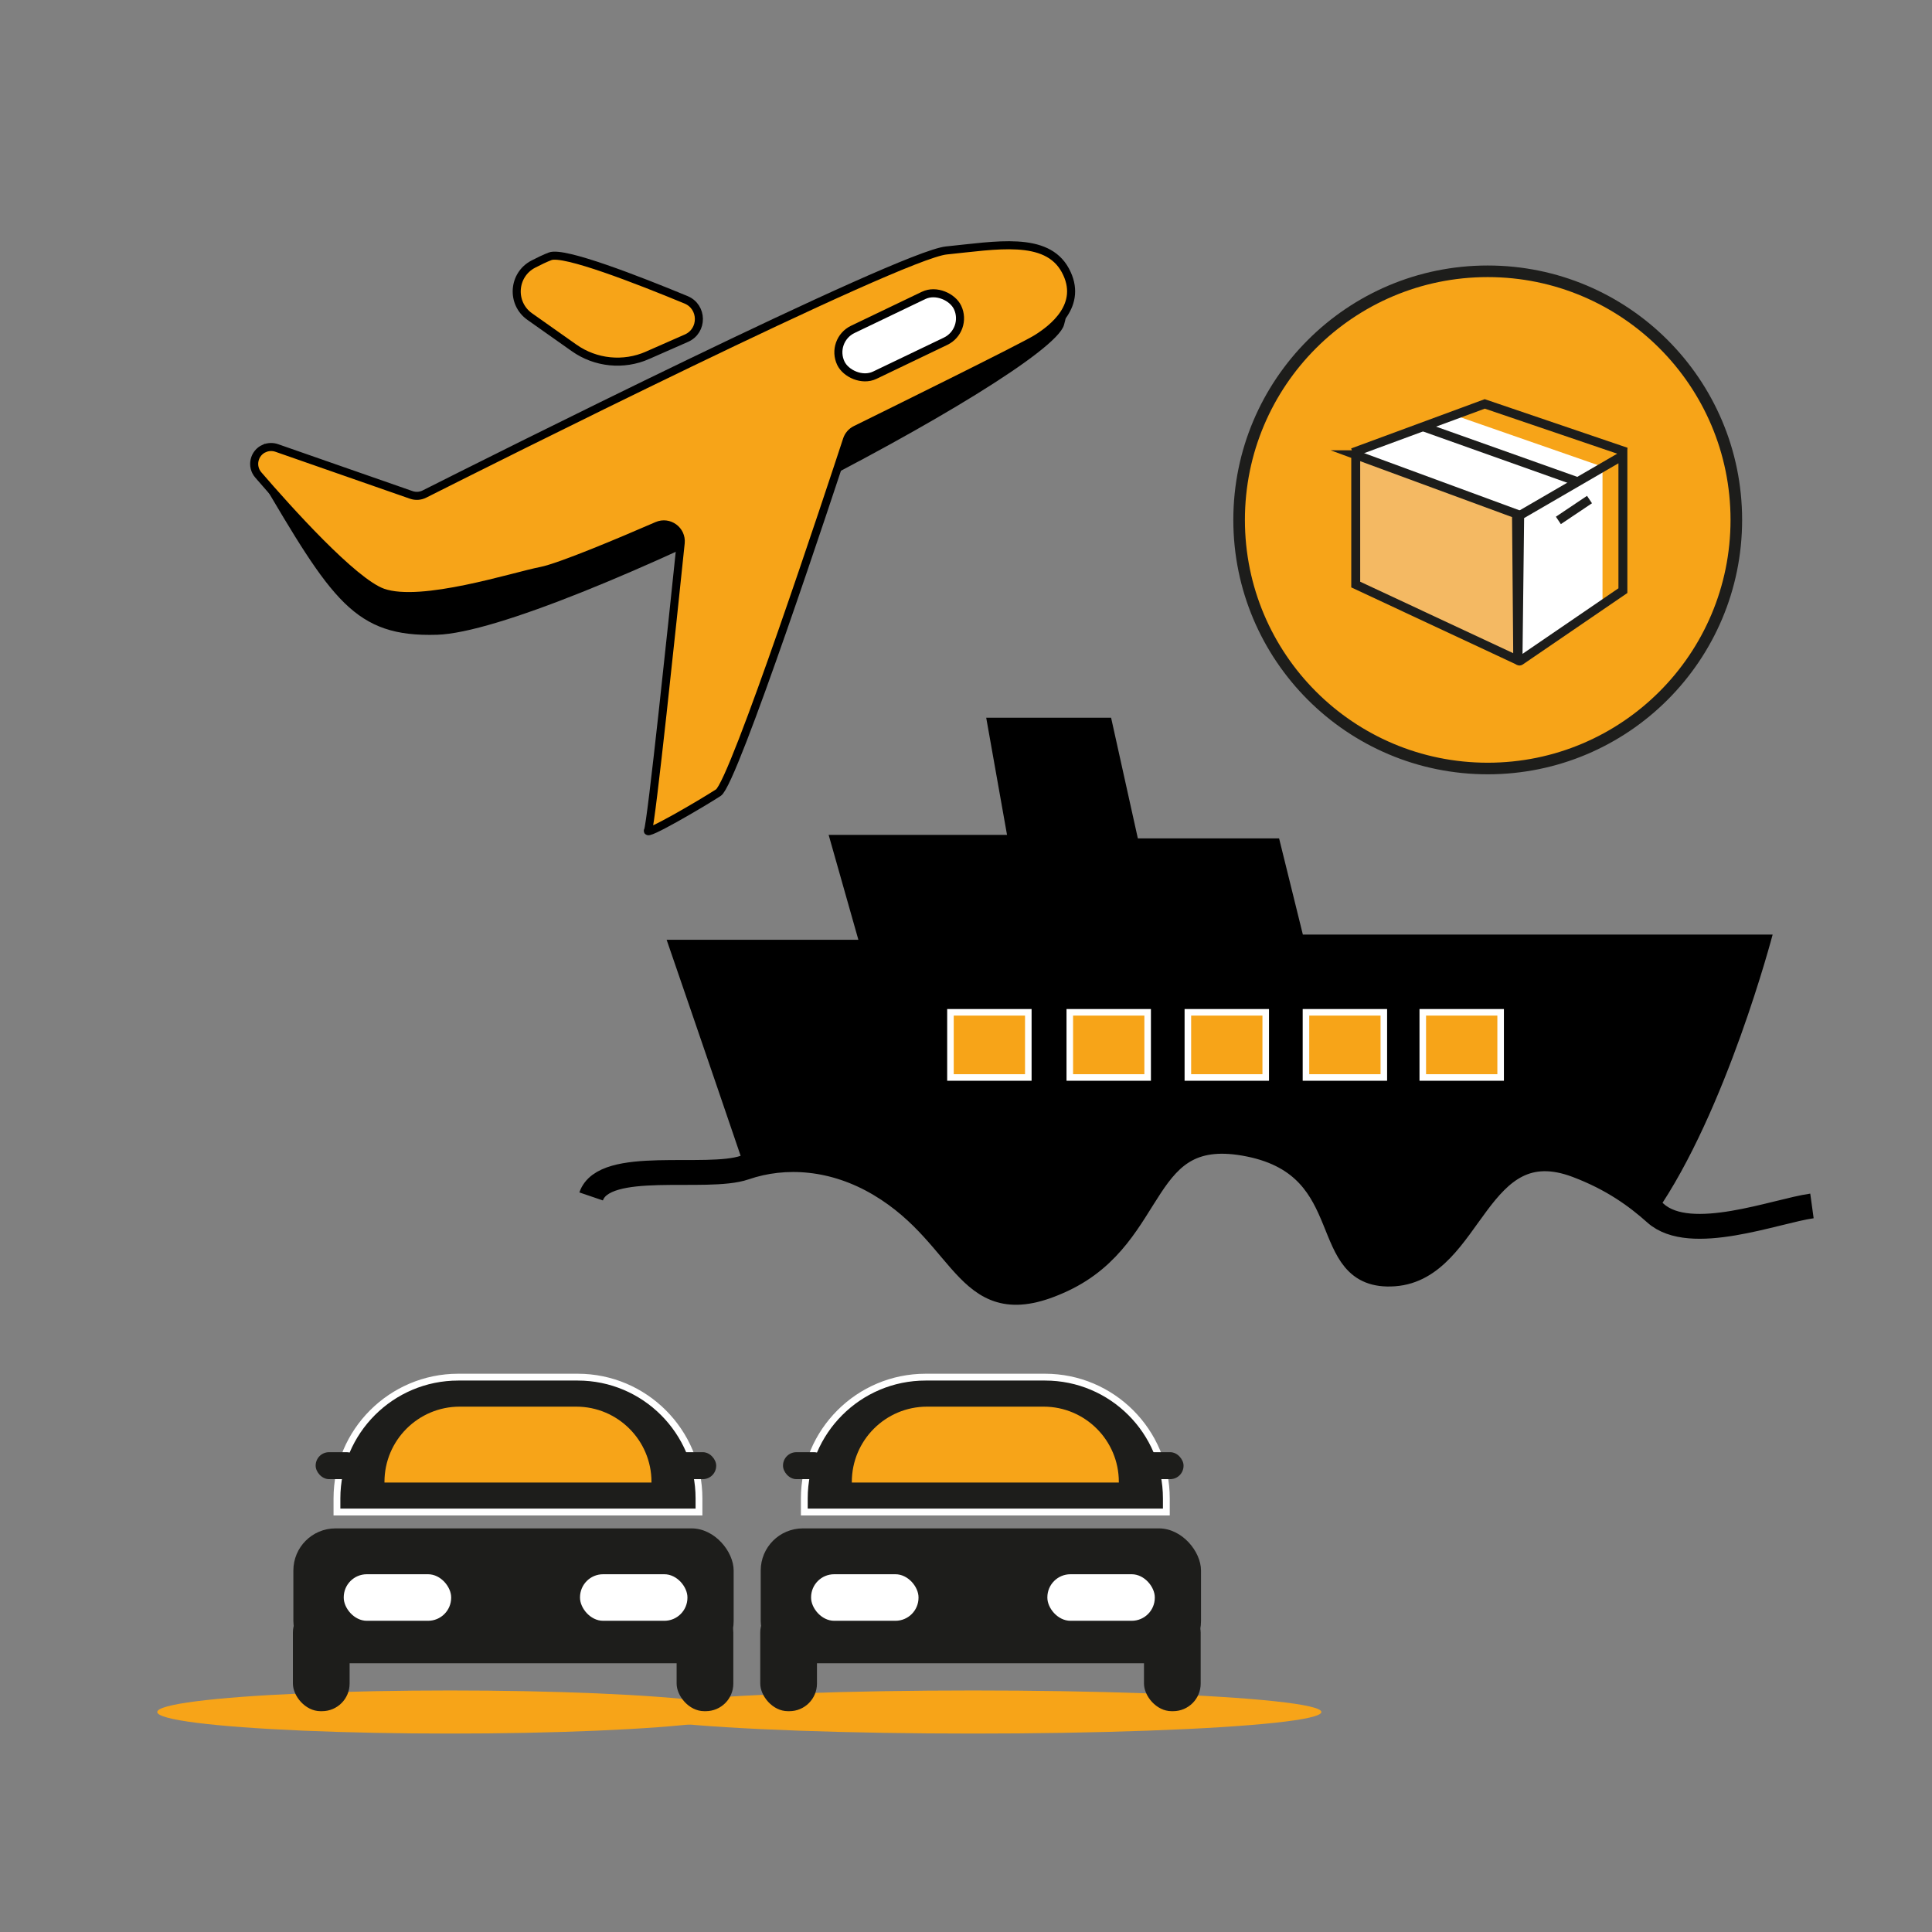 <?xml version="1.0" encoding="UTF-8"?>
<svg id="_13" data-name="13" xmlns="http://www.w3.org/2000/svg" viewBox="0 0 595.28 595.28">
  <rect x="0" y="0" width="595.28" height="595.28" fill="#808080" stroke="none"/>
  <defs>
    <style>
      .cls-1, .cls-2, .cls-3, .cls-4, .cls-5 {
        stroke-width: 0px;
      }

      .cls-1, .cls-6, .cls-7 {
        fill: #f7a418;
      }

      .cls-8, .cls-9, .cls-6, .cls-10, .cls-11, .cls-12, .cls-7 {
        stroke-miterlimit: 10;
      }

      .cls-8, .cls-10 {
        stroke-width: 2.48px;
      }

      .cls-8, .cls-10, .cls-11 {
        stroke: #000;
      }

      .cls-8, .cls-11, .cls-12 {
        fill: none;
      }

      .cls-9 {
        stroke-width: 2.1px;
      }

      .cls-9, .cls-6 {
        stroke: #fff;
      }

      .cls-9, .cls-5 {
        fill: #1d1d1b;
      }

      .cls-6 {
        stroke-width: 2.02px;
      }

      .cls-10, .cls-4 {
        fill: #fff;
      }

      .cls-11 {
        stroke-width: 7.66px;
      }

      .cls-3 {
        fill: #f4b963;
      }

      .cls-12 {
        stroke-width: 2.75px;
      }

      .cls-12, .cls-7 {
        stroke: #1d1d1b;
      }

      .cls-7 {
        stroke-width: 3.57px;
      }
    </style>
  </defs>
  <g>
    <path class="cls-2" d="m79.59,146.34c22.68,38.64,29.64,50.03,55.1,49.24,36.06-1.12,188.38-79.72,193.12-95.38,4.75-15.66-11.39-20.4-11.39-20.4l-169.4,77.82-40.33,4.75-27.11-16.02"/>
    <path class="cls-1" d="m81.42,138.18h0c1.21-.54,2.58-.59,3.83-.16l41.47,14.47c1.33.47,2.8.37,4.06-.27,17.54-8.84,146.58-73.63,160.81-75.05,15.27-1.53,30.85-4.58,36.65,6.11s-3.97,18.02-8.86,21.07c-4.32,2.7-46.14,23.31-55.76,28.05-1.26.62-2.21,1.72-2.65,3.05-4.91,14.97-34.87,105.7-39.63,108.78-5.19,3.36-22.91,13.74-21.68,11.61.99-1.73,7.61-64.79,10.07-88.52.41-3.96-3.6-6.9-7.25-5.32-11.03,4.79-29.96,12.79-35.81,13.92-8.42,1.63-36.79,10.86-48.73,6.65-9.12-3.21-29.32-25.76-38.36-36.24-2.28-2.64-1.36-6.74,1.83-8.16Z"/>
    <path class="cls-1" d="m199.52,109.47c3.81-1.68,8.06-3.55,11.98-5.27,5.18-2.28,5.1-9.67-.13-11.83-15.06-6.23-37.65-15.01-41.86-13.4-1.5.57-3.31,1.43-5.19,2.41-6.31,3.28-6.9,12.07-1.09,16.17l13.67,9.65c6.62,4.67,15.21,5.54,22.62,2.28Z"/>
    <path class="cls-8" d="m81.42,138.18h0c1.21-.54,2.58-.59,3.83-.16l41.47,14.47c1.33.47,2.8.37,4.06-.27,17.54-8.84,146.58-73.63,160.81-75.05,15.27-1.53,30.85-4.58,36.65,6.11s-3.97,18.02-8.86,21.07c-4.32,2.7-46.14,23.31-55.76,28.05-1.26.62-2.21,1.72-2.65,3.05-4.91,14.97-34.87,105.7-39.63,108.78-5.19,3.36-22.91,13.74-21.68,11.61.99-1.73,7.61-64.79,10.07-88.52.41-3.96-3.6-6.9-7.25-5.32-11.03,4.79-29.96,12.79-35.81,13.92-8.42,1.63-36.79,10.86-48.73,6.65-9.12-3.21-29.32-25.76-38.36-36.24-2.28-2.64-1.36-6.74,1.83-8.16Z"/>
    <path class="cls-8" d="m199.52,109.47c3.81-1.68,8.06-3.55,11.98-5.27,5.18-2.28,5.1-9.67-.13-11.83-15.06-6.23-37.65-15.01-41.86-13.4-1.5.57-3.31,1.43-5.19,2.41-6.31,3.28-6.9,12.07-1.09,16.17l13.67,9.65c6.62,4.67,15.21,5.54,22.62,2.28Z"/>
    <rect class="cls-10" x="257.13" y="95.47" width="39.86" height="15.66" rx="7.83" ry="7.83" transform="translate(-17.43 129.97) rotate(-25.62)"/>
  </g>
  <g>
    <circle class="cls-7" cx="458.39" cy="160.19" r="76.6"/>
    <g>
      <path class="cls-4" d="m417.72,140.12l50.73,20.64.33,43.38,32.02-23.39-1.97-40.32s-47.86-13.11-48.19-13.11-32.91,12.79-32.91,12.79Z"/>
      <g>
        <path class="cls-1" d="m493.76,186.13v-42.33l-44.48-15.48,9.6-4.11,40.56,15.09.39,44.09-6.07,2.74Z"/>
        <polygon class="cls-3" points="417.41 138.84 421.72 141.72 469.14 159.35 467.7 203.77 417.72 180.11 417.41 138.84"/>
        <path class="cls-12" d="m467.72,203.23l.52-44.4,31.8-18.47v41.63l-31.63,21.62c-.3.2-.7-.01-.69-.37Z"/>
        <path class="cls-12" d="m417.72,140.12v39.99l49.62,23.18c.14.07.3-.04.3-.19l-.39-44.74-49.54-18.24Z"/>
        <line class="cls-12" x1="438.85" y1="131.62" x2="485.77" y2="148.31"/>
        <line class="cls-12" x1="480.16" y1="160.35" x2="489.75" y2="153.92"/>
        <polyline class="cls-12" points="501.01 139.26 457.48 124.45 416.79 139.46"/>
      </g>
    </g>
  </g>
  <g>
    <path class="cls-2" d="m546.18,287.95s-14.26,54.51-36.08,85.86c-5.81-5.2-13.25-10.63-24.19-14.76-31.11-11.74-32.28,31.69-56.33,33.45-24.06,1.76-9.97-32.87-44.6-39.91-34.62-7.04-27.58,27.58-57.51,41.67-29.93,14.08-28.75-12.91-56.33-29.34-14.17-8.44-29.26-9.45-41.7-5.17-10.68-31.38-24.04-70.19-24.04-70.19h59.08l-9.16-32.32h54.96l-6.41-36.09h38.48l8.24,37.17h43.52l7.32,29.63h144.75Z"/>
    <path class="cls-11" d="m558.29,371.57c-11.04,1.52-37.48,11.85-48.19,2.24-5.81-5.2-13.25-10.63-24.19-14.76-31.11-11.74-32.28,31.69-56.33,33.45-24.06,1.76-9.98-32.87-44.6-39.91-34.62-7.04-27.58,27.58-57.51,41.67-29.93,14.08-28.75-12.91-56.33-29.34-14.17-8.44-29.26-9.45-41.7-5.17-11.79,4.05-43.31-2.82-47.3,8.89"/>
    <rect class="cls-6" x="292.85" y="311.91" width="23.99" height="20.08"/>
    <rect class="cls-6" x="329.62" y="311.91" width="23.99" height="20.08"/>
    <rect class="cls-6" x="366" y="311.91" width="23.99" height="20.08"/>
    <rect class="cls-6" x="402.39" y="311.91" width="23.99" height="20.08"/>
    <rect class="cls-6" x="438.38" y="311.91" width="23.99" height="20.08"/>
  </g>
  <g>
    <ellipse class="cls-1" cx="299.8" cy="527.5" rx="107.34" ry="6.64"/>
    <ellipse class="cls-1" cx="138.69" cy="527.5" rx="90.24" ry="6.64"/>
    <rect class="cls-5" x="90.39" y="470.92" width="135.66" height="41.56" rx="12.98" ry="12.98"/>
    <path class="cls-9" d="m141.19,424.32h36.81c20.63,0,37.37,16.75,37.37,37.37v4.19h-111.55v-4.19c0-20.63,16.75-37.37,37.37-37.37Z"/>
    <path class="cls-1" d="m141.64,433.41h35.91c12.79,0,23.18,10.39,23.18,23.18v.2h-82.27v-.2c0-12.79,10.39-23.18,23.18-23.18Z"/>
    <rect class="cls-4" x="105.91" y="485.05" width="33.1" height="14.34" rx="7.11" ry="7.11"/>
    <rect class="cls-5" x="90.25" y="494.51" width="17.47" height="32.73" rx="8.5" ry="8.5"/>
    <rect class="cls-5" x="208.48" y="494.51" width="17.47" height="32.73" rx="8.5" ry="8.5"/>
    <rect class="cls-4" x="178.71" y="485.05" width="33.1" height="14.34" rx="7.11" ry="7.11"/>
    <rect class="cls-5" x="97.26" y="447.44" width="13.69" height="8.31" rx="4.12" ry="4.12"/>
    <rect class="cls-5" x="206.98" y="447.44" width="13.69" height="8.31" rx="4.12" ry="4.12"/>
    <rect class="cls-5" x="234.39" y="470.92" width="135.66" height="41.56" rx="12.98" ry="12.98"/>
    <path class="cls-9" d="m285.19,424.32h36.81c20.63,0,37.37,16.75,37.37,37.37v4.19h-111.55v-4.19c0-20.63,16.75-37.37,37.37-37.37Z"/>
    <path class="cls-1" d="m285.64,433.41h35.91c12.79,0,23.18,10.39,23.18,23.18v.2h-82.27v-.2c0-12.79,10.39-23.18,23.18-23.18Z"/>
    <rect class="cls-4" x="249.91" y="485.05" width="33.1" height="14.34" rx="7.11" ry="7.11"/>
    <rect class="cls-5" x="234.25" y="494.51" width="17.47" height="32.73" rx="8.5" ry="8.5"/>
    <rect class="cls-5" x="352.48" y="494.51" width="17.47" height="32.73" rx="8.5" ry="8.5"/>
    <rect class="cls-4" x="322.71" y="485.05" width="33.1" height="14.34" rx="7.11" ry="7.11"/>
    <rect class="cls-5" x="241.26" y="447.44" width="13.69" height="8.31" rx="4.12" ry="4.12"/>
    <rect class="cls-5" x="350.98" y="447.44" width="13.69" height="8.31" rx="4.12" ry="4.12"/>
  </g>
</svg>